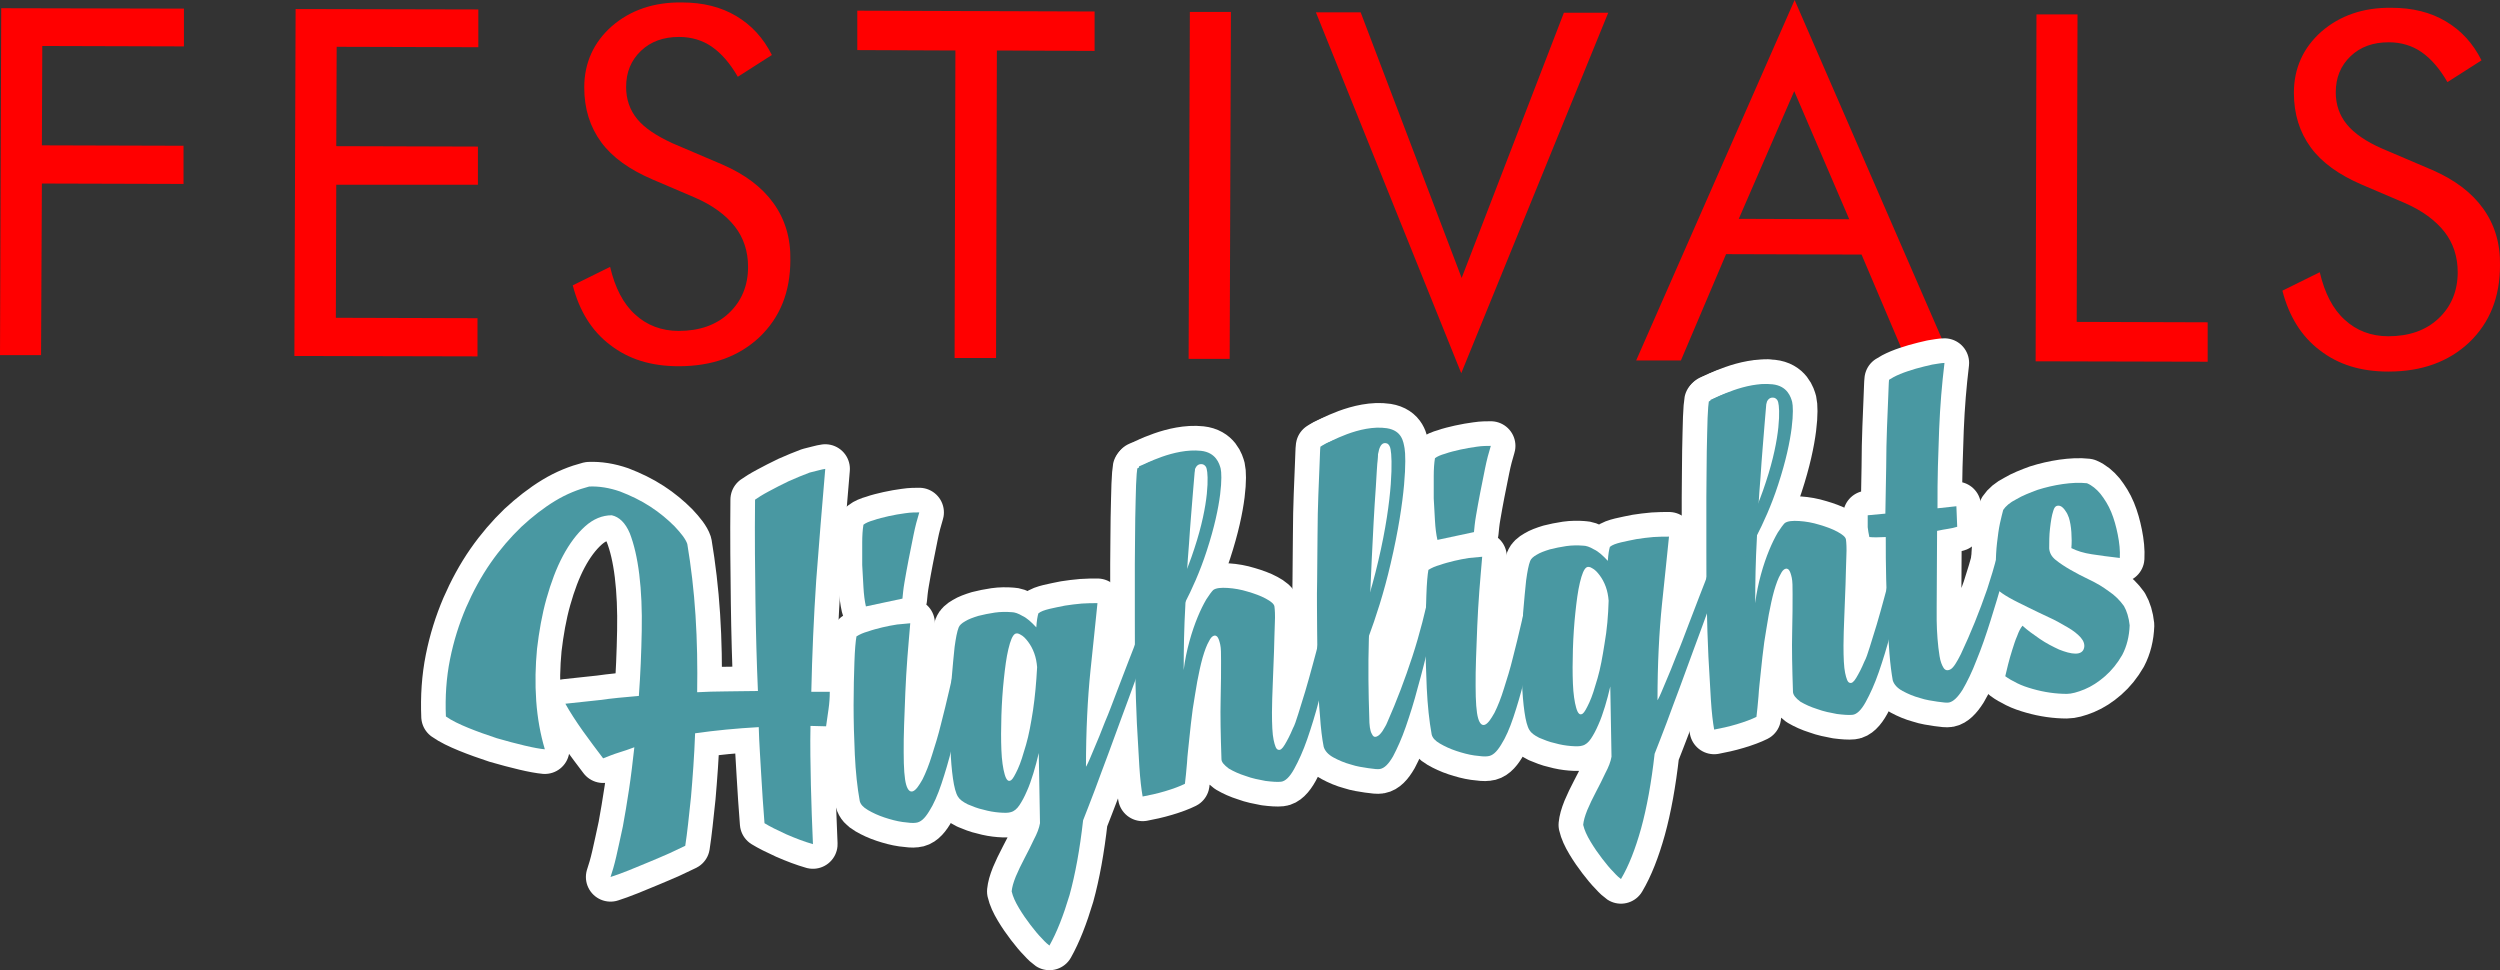<svg xmlns="http://www.w3.org/2000/svg" xmlns:xlink="http://www.w3.org/1999/xlink" id="Capa_1" x="0px" y="0px" viewBox="0 0 608.9 236.3" style="enable-background:new 0 0 608.9 236.3;" xml:space="preserve"><rect x="0" y="0" width="608.9" height="236.3" fill="#333333" stroke="none"/><style type="text/css">	.st0{fill:#FF0000;}	.st1{fill:#FFFFFF;stroke:#FFFFFF;stroke-width:12;stroke-linecap:round;stroke-linejoin:round;stroke-miterlimit:10;}	.st2{fill:#4998A2;}</style><g>	<g>		<g>			<path class="st0" d="M0,86.5L0.3,2l44.5,0.1l0,9.2l-34.5-0.1l-0.1,24.2l34.5,0.1l0,9.3l-34.5-0.1L10,86.5L0,86.5z"></path>			<path class="st0" d="M71.7,86.7L72,2.2l44.5,0.1l0,9.2L82,11.4l-0.1,24.2l34.5,0.1l0,9.3L81.9,45l-0.1,32.4l34.5,0.1l0,9.3    L71.7,86.7z"></path>			<path class="st0" d="M176,40.1c5.5,2.4,9.6,5.5,12.4,9.4c2.8,3.9,4.2,8.5,4.1,13.8c0,7.8-2.5,14-7.5,18.8    c-5,4.7-11.5,7.1-19.7,7.1c-6.7,0-12.2-1.7-16.7-5.2c-4.5-3.4-7.5-8.3-9.1-14.5l9.1-4.5c1.2,5.1,3.2,9,6.1,11.6    c2.8,2.6,6.4,4,10.6,4c5,0,9.1-1.4,12.2-4.3c3.1-2.9,4.7-6.7,4.7-11.3c0-3.8-1.1-7.1-3.2-9.8c-2.2-2.8-5.4-5.2-9.8-7.1l-10.3-4.4    c-5.6-2.4-9.8-5.4-12.5-9.1c-2.7-3.7-4.1-8.1-4.1-13.3c0-6,2.3-11,6.7-14.9c4.5-3.9,10.2-5.9,17.1-5.8c5.1,0,9.5,1.1,13.2,3.3    c3.7,2.2,6.6,5.3,8.7,9.5l-8.3,5.3c-1.9-3.3-4-5.7-6.3-7.3c-2.3-1.6-5-2.4-8-2.4c-3.8,0-6.9,1.1-9.3,3.4    c-2.4,2.3-3.6,5.2-3.6,8.8c0,3,0.9,5.6,2.7,7.8c1.8,2.2,4.7,4.1,8.6,5.9L176,40.1z"></path>			<path class="st0" d="M232.5,87.2l0.2-74.9l-23.9-0.1l0-9.6l57.8,0.2l0,9.6l-23.8-0.1l-0.2,74.9L232.5,87.2z"></path>			<path class="st0" d="M289.5,87.4l0.3-84.5l10,0l-0.3,84.5L289.5,87.4z"></path>			<path class="st0" d="M355.9,90.9L320.5,3l10.9,0L356,67.7l24.9-64.6l10.8,0L355.9,90.9z"></path>			<path class="st0" d="M437.1,0l38.2,87.9l-10.9,0L453.4,62l-33-0.1l-11,25.9l-10.9,0L437.1,0z M437,22.2l-13.5,31.1l26.9,0.1    L437,22.2z"></path>			<path class="st0" d="M495.8,88L496,3.5l10,0l-0.2,74.9l31.9,0.1l0,9.6L495.8,88z"></path>			<path class="st0" d="M592.4,41.4c5.5,2.4,9.6,5.5,12.4,9.4c2.8,3.9,4.2,8.5,4.1,13.8c0,7.8-2.5,14-7.5,18.8    c-5,4.7-11.5,7.1-19.7,7.1c-6.7,0-12.2-1.7-16.7-5.2c-4.5-3.4-7.5-8.3-9.1-14.5l9.1-4.5c1.2,5.1,3.2,9,6.1,11.6    c2.8,2.6,6.4,4,10.6,4c5,0,9.1-1.4,12.2-4.3s4.7-6.7,4.7-11.3c0-3.8-1.1-7.1-3.2-9.8c-2.2-2.8-5.4-5.2-9.8-7.1l-10.3-4.4    c-5.6-2.4-9.8-5.4-12.5-9.1c-2.7-3.7-4.1-8.1-4.1-13.3c0-6,2.3-11,6.7-14.9c4.5-3.9,10.2-5.9,17.1-5.8c5.1,0,9.5,1.1,13.2,3.3    c3.7,2.2,6.6,5.3,8.7,9.5l-8.3,5.3c-1.9-3.3-4-5.7-6.3-7.3c-2.3-1.6-5-2.4-8-2.4c-3.8,0-6.9,1.1-9.3,3.4    c-2.4,2.3-3.6,5.2-3.6,8.8c0,3,0.9,5.6,2.7,7.8c1.8,2.2,4.7,4.2,8.6,5.9L592.4,41.4z"></path>		</g>	</g>	<g>		<g>			<g>				<path class="st1" d="M201,114.2c-0.8,9.1-1.5,18.1-2.2,27.1c-0.6,9-1,18.1-1.2,27.2l4.5,0c0,1.4-0.1,2.8-0.3,4.2     c-0.2,1.4-0.4,2.8-0.6,4.2l-3.8-0.1c-0.1,4.8,0,9.6,0.1,14.4c0.1,4.8,0.3,9.5,0.5,14.4c-2.1-0.6-4.2-1.4-6.5-2.4     c-2.2-1-4-1.9-5.3-2.7c-0.3-4-0.6-8-0.8-11.8s-0.5-7.7-0.6-11.6c-5.4,0.3-10.6,0.8-15.5,1.5c-0.2,5.6-0.6,10.8-1,15.5     c-0.5,4.7-0.9,8.7-1.4,11.9c-1,0.5-2.3,1.1-3.8,1.8c-1.6,0.7-3.2,1.4-4.9,2.1c-1.7,0.7-3.4,1.4-5.1,2.1     c-1.7,0.7-3.2,1.2-4.4,1.6c0.4-1.2,0.9-2.8,1.4-5c0.5-2.1,1-4.6,1.6-7.3c0.5-2.7,1-5.7,1.5-9c0.5-3.3,0.9-6.7,1.3-10.3     c-1.3,0.5-2.5,0.9-3.8,1.3c-1.3,0.4-2.5,0.9-3.8,1.4c-1.5-2-3.2-4.2-4.9-6.6c-1.7-2.4-3.2-4.7-4.3-6.7c2.9-0.3,5.7-0.6,8.4-0.9     c2.8-0.4,5.9-0.7,9.5-1c0.4-5.4,0.6-10.6,0.7-15.8c0.1-5.1-0.1-9.7-0.6-13.8c-0.5-4.1-1.3-7.4-2.3-10c-1.1-2.6-2.6-4-4.4-4.4     c-2.3,0-4.5,0.9-6.5,2.7c-2,1.8-3.8,4.2-5.4,7.2c-1.6,3-2.9,6.5-4,10.4c-1.1,3.9-1.8,8-2.3,12.2c-0.4,4.2-0.5,8.4-0.2,12.7     c0.3,4.2,1,8.1,2.1,11.8c-1.1-0.1-2.8-0.4-4.9-0.9c-2.1-0.5-4.4-1.1-6.8-1.8c-2.4-0.8-4.7-1.6-6.9-2.5c-2.2-0.9-4.1-1.8-5.5-2.8     c-0.2-4.8,0.1-9.4,1-13.9s2.2-8.6,3.9-12.6c1.7-3.9,3.7-7.6,6-10.9c2.3-3.3,4.8-6.2,7.5-8.8c2.7-2.5,5.4-4.6,8.2-6.3     c2.8-1.7,5.6-2.8,8.3-3.5c2.4-0.1,4.9,0.3,7.5,1.2c2.6,1,5.1,2.2,7.4,3.7c2.3,1.5,4.2,3.1,5.9,4.8c1.6,1.7,2.7,3.1,3.1,4.3     c0.9,5.4,1.6,11.2,2,17.4c0.4,6.2,0.5,12.5,0.4,18.7c2.1-0.1,4.4-0.2,6.8-0.2c2.4,0,5.1-0.1,8-0.1c-0.3-6.9-0.5-14.2-0.6-21.6     c-0.1-7.5-0.2-15.8-0.1-25c0.7-0.5,1.8-1.2,3.3-2c1.5-0.8,3.2-1.7,4.9-2.5c1.8-0.8,3.5-1.5,5.1-2.1     C198.9,114.7,200.2,114.3,201,114.2z"></path>				<path class="st1" d="M237,156.8c-0.3,1.6-0.7,3.8-1.2,6.5c-0.5,2.7-1.1,5.7-1.7,8.9c-0.6,3.2-1.4,6.4-2.2,9.7     c-0.8,3.3-1.7,6.3-2.6,9c-0.9,2.7-1.9,5-3,6.7c-1.1,1.8-2.1,2.7-3.3,2.8c-0.7,0.1-1.7,0-3.2-0.2c-1.4-0.2-2.9-0.6-4.4-1.1     c-1.5-0.5-2.8-1.1-4-1.8c-1.2-0.7-1.8-1.4-2-2.2c-0.6-3.3-1-7.1-1.2-11.3c-0.2-4.2-0.3-8.2-0.3-12.1c0-3.9,0.1-7.4,0.2-10.4     c0.1-3.1,0.3-5.2,0.5-6.3c0.8-0.5,1.7-0.9,2.8-1.2c1.1-0.4,2.3-0.7,3.5-1c1.2-0.3,2.4-0.5,3.6-0.7c1.2-0.1,2.3-0.2,3.2-0.3     c-0.2,2.7-0.5,5.5-0.7,8.4c-0.2,2.9-0.4,5.7-0.5,8.5c-0.1,2.8-0.2,5.4-0.3,7.9c-0.1,2.5-0.1,4.7-0.1,6.6c0,3.9,0.2,6.5,0.6,7.9     c0.4,1.4,1,1.9,1.7,1.6c0.7-0.3,1.4-1.3,2.3-2.9c0.8-1.6,1.6-3.6,2.3-5.9c0.7-2.2,1.5-4.7,2.2-7.6c0.7-2.8,1.4-5.5,2-8.2     c0.6-2.6,1.2-5.1,1.6-7.2c0.4-2.2,0.8-3.7,1-4.7L237,156.8z M210.9,147.7c-0.3-1.3-0.5-2.9-0.6-4.7s-0.2-3.6-0.3-5.4     c0-1.8,0-3.6,0-5.4c0-1.7,0.1-3.2,0.3-4.4c0.5-0.4,1.4-0.8,2.5-1.1c1.1-0.4,2.4-0.7,3.7-1c1.3-0.3,2.6-0.5,4-0.7     c1.3-0.2,2.5-0.2,3.4-0.2c-0.5,1.6-1,3.5-1.4,5.5c-0.4,2-0.8,4-1.2,6c-0.4,2-0.7,3.8-1,5.5c-0.3,1.7-0.4,3-0.5,4L210.9,147.7z"></path>				<path class="st1" d="M255.6,230.3c-0.3-0.2-1-0.8-1.8-1.7c-0.9-0.9-1.8-2-2.8-3.3c-1-1.3-1.9-2.6-2.8-4.1s-1.5-2.8-1.8-4.1     c0.1-1,0.4-2.1,1-3.6c0.6-1.4,1.3-2.9,2.1-4.4c0.8-1.5,1.6-3.1,2.3-4.6c0.8-1.5,1.3-2.8,1.5-4l-0.3-17.1     c-0.4,1.7-0.8,3.3-1.3,4.9c-0.5,1.6-1,3.1-1.6,4.4c-0.6,1.4-1.2,2.5-1.8,3.4c-0.6,0.9-1.3,1.5-2.1,1.7c-0.6,0.2-1.5,0.2-2.8,0.1     c-1.2-0.1-2.5-0.3-3.9-0.7c-1.4-0.3-2.6-0.8-3.8-1.3c-1.2-0.6-2-1.2-2.4-1.9c-0.5-0.8-0.9-2.3-1.2-4.4c-0.3-2.1-0.5-4.5-0.6-7.2     c-0.1-2.7-0.2-5.6-0.1-8.6c0.1-3,0.2-5.9,0.4-8.7c0.2-2.8,0.5-5.3,0.7-7.5c0.3-2.2,0.6-3.8,1-4.8c0.2-0.5,0.7-1,1.6-1.5     c0.8-0.5,1.9-0.9,3.2-1.3c1.2-0.3,2.6-0.6,4-0.8c1.4-0.2,2.8-0.2,4.1-0.1c0.7,0,1.6,0.3,2.6,0.9c1.1,0.5,2.2,1.5,3.4,2.8     c0.1-1.6,0.3-2.7,0.5-3.4c0.6-0.5,1.5-0.8,2.7-1.1c1.2-0.3,2.4-0.5,3.8-0.8c1.4-0.2,2.7-0.4,4.1-0.5c1.4-0.1,2.6-0.1,3.8-0.1     c-0.4,4.1-1,9.6-1.7,16.4c-0.7,6.8-1.1,14.7-1.1,23.5c0-0.1,0-0.1,0.1-0.2c0.5-0.9,1.1-2.4,1.9-4.3c0.8-1.9,1.7-4,2.6-6.4     c1-2.3,1.9-4.8,2.9-7.4c1-2.6,1.9-5,2.8-7.3c0.9-2.3,1.7-4.3,2.3-6.1c0.6-1.8,1.1-3.1,1.3-3.9l3,0.5c-0.6,1.8-1.3,4-2.2,6.4     c-0.8,2.5-1.8,5.1-2.8,7.9c-1,2.8-2.1,5.7-3.2,8.7c-1.1,3-2.2,6-3.3,9c-1.1,3-2.2,5.8-3.2,8.6c-1.1,2.8-2,5.3-2.9,7.5     c-0.8,7.1-1.9,13.1-3.3,18.2C259,223,257.4,227.1,255.6,230.3z M252.6,162.5c-0.1-1.2-0.3-2.3-0.7-3.4s-0.9-2-1.5-2.8     s-1.2-1.4-1.8-1.7c-0.6-0.4-1.1-0.4-1.4-0.2c-0.6,0.4-1.1,1.6-1.6,3.7c-0.5,2.1-0.8,4.5-1.1,7.3c-0.3,2.8-0.5,5.8-0.6,8.9     c-0.1,3.1-0.1,5.9,0,8.4c0.1,2.5,0.4,4.5,0.8,5.9c0.4,1.4,0.9,1.9,1.6,1.4c0.4-0.3,0.9-1.2,1.6-2.7c0.7-1.5,1.3-3.5,2-5.9     c0.7-2.4,1.2-5.2,1.7-8.4C252.1,169.6,252.4,166.2,252.6,162.5z"></path>				<path class="st1" d="M297.5,184.9c-0.2-5.9-0.3-10.8-0.2-14.6c0.1-3.8,0.1-6.9,0.1-9.3c0-1.8,0-3.1-0.2-4     c-0.2-0.9-0.4-1.5-0.7-1.9c-0.3-0.3-0.6-0.4-1-0.2c-0.4,0.2-0.7,0.6-1,1.2c-0.6,1-1.1,2.4-1.6,4.1c-0.5,1.8-0.9,3.7-1.3,5.8     c-0.4,2.1-0.7,4.4-1.1,6.7c-0.3,2.4-0.6,4.7-0.8,6.9c-0.2,2.2-0.5,4.3-0.6,6.3c-0.2,2-0.3,3.6-0.5,5c-1.2,0.6-2.8,1.2-4.8,1.8     c-2,0.6-3.9,1-5.5,1.3c-0.3-1.7-0.6-4.1-0.8-7.3c-0.2-3.1-0.4-6.6-0.6-10.5c-0.2-3.9-0.3-8.1-0.4-12.5     c-0.1-4.5-0.1-8.9-0.1-13.4c0-4.5,0-8.7,0-12.9c0-4.1,0.1-7.8,0.1-11.1c0.1-3.3,0.1-6,0.2-8.2c0.1-2.2,0.2-3.5,0.3-4     c0.6-0.4,1.5-0.9,2.7-1.4c1.2-0.5,2.5-0.9,3.9-1.3c1.4-0.4,2.8-0.8,4.2-1.1c1.4-0.3,2.6-0.4,3.7-0.4c-0.3,2.4-0.6,5.6-0.9,9.5     c-0.3,3.9-0.7,8.2-1,13c-0.4,4.8-0.7,9.8-0.9,15.1c-0.3,5.3-0.4,10.5-0.4,15.7c0.3-2.5,0.8-4.8,1.4-7c0.6-2.2,1.3-4.2,2-5.9     c0.7-1.7,1.4-3.1,2.1-4.3c0.7-1.1,1.3-1.9,1.7-2.3c0.7-0.5,1.9-0.6,3.5-0.5c1.6,0.1,3.3,0.4,4.9,0.9c1.7,0.5,3.1,1,4.4,1.7     c1.3,0.7,2,1.3,2.1,1.9c0.1,0.7,0.2,2.1,0.1,4.1c-0.1,2-0.1,4.2-0.2,6.8c-0.1,2.5-0.2,5.1-0.3,7.8c-0.1,2.7-0.2,5-0.2,7.1     c0,3,0.1,5.3,0.4,6.7c0.3,1.4,0.6,2.3,1.1,2.4c0.5,0.2,1-0.2,1.6-1.2c0.6-1,1.3-2.3,2-4c0.4-0.7,0.8-1.9,1.3-3.5     c0.5-1.6,1.1-3.5,1.7-5.5c0.6-2,1.2-4.2,1.8-6.4c0.6-2.2,1.2-4.4,1.7-6.5c0.5-2.1,0.9-3.9,1.3-5.5c0.3-1.6,0.6-2.8,0.7-3.7     l3.1,0.5c-0.1,1-0.5,2.7-1,5.2c-0.5,2.5-1.1,5.3-1.8,8.5c-0.7,3.2-1.5,6.5-2.4,9.9c-0.9,3.5-1.9,6.7-2.9,9.6     c-1,2.9-2.1,5.3-3.2,7.3c-1.1,2-2.2,3-3.2,3.1c-0.9,0.1-2.2,0-3.8-0.2c-1.6-0.3-3.2-0.6-4.8-1.2c-1.6-0.5-2.9-1.1-4.1-1.8     C298.1,186.3,297.5,185.6,297.5,184.9z"></path>				<path class="st1" d="M349.9,149c-0.6,2.5-1.2,5.4-2,8.5c-0.8,3.2-1.6,6.5-2.6,10c-0.9,3.5-1.9,6.6-2.9,9.5     c-1,2.9-2.1,5.3-3.1,7.2c-1.1,1.9-2.1,2.9-3.2,3.1c-0.5,0.1-1.4,0-2.8-0.2c-1.3-0.2-2.8-0.4-4.3-0.9c-1.5-0.4-2.9-1-4.2-1.7     c-1.3-0.7-2.1-1.6-2.4-2.6c-0.4-2-0.7-4.5-0.9-7.5c-0.3-3-0.4-6.3-0.5-9.9c-0.1-3.6-0.2-7.3-0.2-11.2c0-3.9-0.1-7.8,0-11.7     c0-3.9,0.1-7.7,0.1-11.3c0-3.6,0.1-6.9,0.2-9.8c0.1-2.9,0.2-5.4,0.3-7.5c0.1-2,0.1-3.5,0.2-4.2c0.6-0.4,1.5-0.9,2.8-1.4     c1.3-0.5,2.7-1,4.2-1.4c1.5-0.4,2.9-0.8,4.3-1c1.4-0.3,2.4-0.4,3.1-0.4c-0.2,3.8-0.6,8.5-0.9,14c-0.4,5.5-0.7,11.4-1,17.7     c-0.3,6.3-0.6,12.8-0.7,19.4c-0.2,6.6-0.1,13,0.1,19c0,2,0.2,3.3,0.6,4c0.3,0.7,0.7,0.9,1.2,0.7c0.5-0.2,0.9-0.6,1.4-1.3     c0.4-0.7,0.9-1.4,1.2-2.2c2.3-5.2,4.3-10.5,6.1-16c1.8-5.5,3.2-11.1,4.4-16.8l2.9,0.5C350.8,144.7,350.4,146.5,349.9,149z"></path>				<path class="st1" d="M376.3,140.6c-0.3,1.6-0.7,3.8-1.2,6.5c-0.5,2.7-1.1,5.7-1.7,8.9c-0.6,3.2-1.4,6.4-2.2,9.7     c-0.8,3.3-1.7,6.3-2.6,9c-0.9,2.7-1.9,5-3,6.7c-1.1,1.8-2.1,2.7-3.3,2.8c-0.7,0.1-1.7,0-3.2-0.2c-1.4-0.2-2.9-0.6-4.4-1.1     c-1.5-0.5-2.8-1.1-4-1.8c-1.2-0.7-1.8-1.4-2-2.2c-0.6-3.3-1-7.1-1.2-11.3c-0.2-4.2-0.3-8.2-0.3-12.1c0-3.9,0.1-7.4,0.2-10.4     c0.1-3.1,0.3-5.2,0.5-6.3c0.8-0.5,1.7-0.9,2.8-1.2c1.1-0.4,2.3-0.7,3.5-1c1.2-0.3,2.4-0.5,3.6-0.7c1.2-0.1,2.3-0.2,3.2-0.3     c-0.2,2.7-0.5,5.5-0.7,8.4c-0.2,2.9-0.4,5.7-0.5,8.5c-0.1,2.8-0.2,5.4-0.3,7.9c-0.1,2.5-0.1,4.7-0.1,6.6c0,3.9,0.2,6.5,0.6,7.9     c0.4,1.4,1,1.9,1.7,1.6c0.7-0.3,1.4-1.3,2.3-2.9c0.8-1.6,1.6-3.6,2.3-5.9c0.7-2.2,1.5-4.7,2.2-7.6c0.7-2.8,1.4-5.5,2-8.2     c0.6-2.6,1.2-5.1,1.6-7.2c0.4-2.2,0.8-3.7,1-4.7L376.3,140.6z M350.1,131.5c-0.3-1.3-0.5-2.9-0.6-4.7c-0.1-1.8-0.2-3.6-0.3-5.4     c0-1.8,0-3.6,0-5.4c0-1.7,0.1-3.2,0.3-4.4c0.5-0.4,1.4-0.8,2.5-1.1c1.1-0.4,2.4-0.7,3.7-1c1.3-0.3,2.6-0.5,4-0.7     c1.3-0.2,2.5-0.2,3.4-0.2c-0.5,1.6-1,3.5-1.4,5.5c-0.4,2-0.8,4-1.2,6c-0.4,2-0.7,3.8-1,5.5c-0.3,1.7-0.4,3-0.5,4L350.1,131.5z"></path>				<path class="st1" d="M394.8,214.1c-0.3-0.2-1-0.8-1.8-1.7c-0.9-0.9-1.8-2-2.8-3.3c-1-1.3-1.9-2.6-2.8-4.1     c-0.9-1.5-1.5-2.8-1.8-4.1c0.1-1,0.4-2.1,1-3.6c0.6-1.4,1.3-2.9,2.1-4.4c0.8-1.5,1.6-3.1,2.3-4.6c0.8-1.5,1.3-2.8,1.5-4     l-0.3-17.1c-0.4,1.7-0.8,3.3-1.3,4.9c-0.5,1.6-1,3.1-1.6,4.4c-0.6,1.4-1.2,2.5-1.8,3.4c-0.6,0.9-1.3,1.5-2.1,1.7     c-0.6,0.2-1.5,0.2-2.8,0.1c-1.2-0.1-2.5-0.3-3.9-0.7c-1.4-0.3-2.6-0.8-3.8-1.3c-1.2-0.6-2-1.2-2.4-1.9c-0.5-0.8-0.9-2.3-1.2-4.4     c-0.3-2.1-0.5-4.5-0.6-7.2c-0.1-2.7-0.2-5.6-0.1-8.6c0.1-3,0.2-5.9,0.4-8.7c0.2-2.8,0.5-5.3,0.7-7.5c0.3-2.2,0.6-3.8,1-4.8     c0.2-0.5,0.7-1,1.6-1.5c0.8-0.5,1.9-0.9,3.2-1.3c1.2-0.3,2.6-0.6,4-0.8c1.4-0.2,2.8-0.2,4.1-0.1c0.7,0,1.6,0.3,2.6,0.9     c1.1,0.5,2.2,1.5,3.4,2.8c0.1-1.6,0.3-2.7,0.5-3.4c0.6-0.5,1.5-0.8,2.7-1.1c1.2-0.3,2.4-0.5,3.8-0.8c1.4-0.2,2.7-0.4,4.1-0.5     c1.4-0.1,2.6-0.1,3.8-0.1c-0.4,4.1-1,9.6-1.7,16.4c-0.7,6.8-1.1,14.7-1.1,23.5c0-0.1,0-0.1,0.1-0.2c0.5-0.9,1.1-2.4,1.9-4.3     c0.8-1.9,1.7-4,2.6-6.4c1-2.3,1.9-4.8,2.9-7.4c1-2.6,1.9-5,2.8-7.3c0.9-2.3,1.7-4.3,2.3-6.1c0.6-1.8,1.1-3.1,1.3-3.9l3,0.5     c-0.6,1.8-1.3,4-2.2,6.4c-0.8,2.5-1.8,5.1-2.8,7.9c-1,2.8-2.1,5.7-3.2,8.7c-1.1,3-2.2,6-3.3,9s-2.2,5.8-3.2,8.6     c-1.1,2.8-2,5.3-2.9,7.5c-0.8,7.1-1.9,13.1-3.3,18.2C398.3,206.8,396.7,210.9,394.8,214.1z M391.8,146.3     c-0.1-1.2-0.3-2.3-0.7-3.4s-0.9-2-1.5-2.8s-1.2-1.4-1.8-1.7c-0.6-0.4-1.1-0.4-1.4-0.2c-0.6,0.4-1.1,1.6-1.6,3.7     c-0.5,2.1-0.8,4.5-1.1,7.3c-0.3,2.8-0.5,5.8-0.6,8.9c-0.1,3.1-0.1,5.9,0,8.4c0.1,2.5,0.4,4.5,0.8,5.9c0.4,1.4,0.9,1.9,1.6,1.4     c0.4-0.3,0.9-1.2,1.6-2.7c0.7-1.5,1.3-3.5,2-5.9c0.7-2.4,1.2-5.2,1.7-8.4C391.4,153.4,391.7,149.9,391.8,146.3z"></path>				<path class="st1" d="M436.7,168.6c-0.2-5.9-0.3-10.8-0.2-14.6c0.1-3.8,0.1-6.9,0.1-9.3c0-1.8,0-3.1-0.2-4     c-0.2-0.9-0.4-1.5-0.7-1.9c-0.3-0.3-0.6-0.4-1-0.2c-0.4,0.2-0.7,0.6-1,1.2c-0.6,1-1.1,2.4-1.6,4.1c-0.5,1.8-0.9,3.7-1.3,5.8     c-0.4,2.1-0.7,4.4-1.1,6.7c-0.3,2.4-0.6,4.7-0.8,6.9c-0.2,2.2-0.5,4.3-0.6,6.3c-0.2,2-0.3,3.6-0.5,5c-1.2,0.6-2.8,1.2-4.8,1.8     c-2,0.6-3.9,1-5.5,1.3c-0.3-1.7-0.6-4.1-0.8-7.3c-0.2-3.1-0.4-6.6-0.6-10.5c-0.2-3.9-0.3-8.1-0.4-12.5     c-0.1-4.5-0.1-8.9-0.1-13.4c0-4.5,0-8.7,0-12.9c0-4.1,0.1-7.8,0.1-11.1c0.1-3.3,0.1-6,0.2-8.2c0.1-2.2,0.2-3.5,0.3-4     c0.6-0.4,1.5-0.9,2.7-1.4c1.2-0.5,2.5-0.9,3.9-1.3c1.4-0.4,2.8-0.8,4.2-1.1c1.4-0.3,2.6-0.4,3.7-0.4c-0.3,2.4-0.6,5.6-0.9,9.5     c-0.3,3.9-0.7,8.2-1,13c-0.4,4.8-0.7,9.8-0.9,15.1c-0.3,5.3-0.4,10.5-0.4,15.7c0.3-2.5,0.8-4.8,1.4-7c0.6-2.2,1.3-4.2,2-5.9     c0.7-1.7,1.4-3.1,2.1-4.3c0.7-1.1,1.3-1.9,1.7-2.3c0.7-0.5,1.9-0.6,3.5-0.5c1.6,0.1,3.3,0.4,4.9,0.9c1.7,0.5,3.1,1,4.4,1.7     c1.3,0.7,2,1.3,2.1,1.9c0.1,0.7,0.2,2.1,0.1,4.1c-0.1,2-0.1,4.2-0.2,6.8c-0.1,2.5-0.2,5.1-0.3,7.8c-0.1,2.7-0.2,5-0.2,7.1     c0,3,0.1,5.3,0.4,6.7c0.3,1.4,0.6,2.3,1.1,2.4c0.5,0.2,1-0.2,1.6-1.2c0.6-1,1.3-2.3,2-4c0.4-0.7,0.8-1.9,1.3-3.5     c0.5-1.6,1.1-3.5,1.7-5.5c0.6-2,1.2-4.2,1.8-6.4c0.6-2.2,1.2-4.4,1.7-6.5c0.5-2.1,0.9-3.9,1.3-5.5c0.3-1.6,0.6-2.8,0.7-3.7     l3.1,0.5c-0.1,1-0.5,2.7-1,5.2c-0.5,2.5-1.1,5.3-1.8,8.5c-0.7,3.2-1.5,6.5-2.4,9.9c-0.9,3.5-1.9,6.7-2.9,9.6     c-1,2.9-2.1,5.3-3.2,7.3c-1.1,2-2.2,3-3.2,3.1c-0.9,0.1-2.2,0-3.8-0.2c-1.6-0.3-3.2-0.6-4.8-1.2c-1.6-0.5-2.9-1.1-4.1-1.8     C437.3,170,436.8,169.3,436.7,168.6z"></path>				<path class="st1" d="M490.1,132.6c-0.6,2.5-1.4,5.4-2.3,8.6c-0.9,3.2-1.9,6.5-3,10c-1.1,3.5-2.2,6.7-3.4,9.6     c-1.1,2.9-2.3,5.3-3.4,7.2c-1.2,1.9-2.3,2.9-3.3,3.1c-0.5,0.1-1.4,0-2.8-0.2c-1.3-0.2-2.8-0.4-4.3-0.9c-1.5-0.4-2.9-1-4.2-1.7     c-1.3-0.7-2.1-1.6-2.4-2.6c-0.3-1.7-0.6-3.9-0.8-6.5c-0.2-2.6-0.4-5.4-0.5-8.4c-0.1-3-0.2-6.3-0.3-9.7     c-0.1-3.4-0.1-6.9-0.1-10.3c-1.7,0.1-3.1,0.1-4,0c-0.2-0.9-0.3-1.6-0.4-2.4c0-0.7,0-1.7,0-2.9l4.3-0.4c0.1-3.8,0.1-7.6,0.2-11.2     c0-3.6,0.1-6.9,0.2-9.8c0.1-2.9,0.2-5.4,0.3-7.4c0.1-2,0.1-3.4,0.2-4.2c0.6-0.4,1.5-0.9,2.7-1.4c1.2-0.5,2.5-0.9,3.8-1.3     c1.4-0.4,2.7-0.7,4-1c1.3-0.2,2.3-0.4,3-0.4c-0.3,2.6-0.6,5.3-0.8,7.9c-0.2,2.7-0.4,5.4-0.5,8.3c-0.1,2.9-0.2,5.9-0.3,9     c-0.1,3.1-0.1,6.5-0.1,10.2l4.6-0.5l0.2,5c-0.7,0.2-1.4,0.4-2.2,0.5s-1.7,0.3-2.7,0.5l-0.1,18.5c0,0.8,0,1.8,0,3.3     c0,1.4,0.1,2.9,0.2,4.4c0.1,1.5,0.3,3,0.5,4.3c0.2,1.3,0.6,2.3,1,2.9c0.4,0.6,1,0.7,1.7,0.3c0.7-0.4,1.5-1.7,2.5-3.7     c2.4-5.1,4.5-10.3,6.4-15.8c1.8-5.5,3.3-11,4.5-16.8l2.9,0.5C491.2,128.3,490.8,130.1,490.1,132.6z"></path>				<path class="st1" d="M518.7,152.3c-0.1,2.7-0.7,5.1-1.8,7.2c-1.2,2.1-2.6,3.8-4.2,5.2c-1.6,1.4-3.3,2.5-5,3.2     c-1.7,0.7-3.2,1.1-4.3,1.1c-1.3,0-2.7-0.1-4.1-0.3c-1.4-0.2-2.8-0.5-4.2-0.9c-1.4-0.4-2.6-0.8-3.8-1.4c-1.2-0.6-2.1-1.1-2.9-1.7     c0.2-0.8,0.4-1.7,0.7-2.9c0.3-1.1,0.6-2.3,1-3.5c0.4-1.2,0.7-2.3,1.2-3.4c0.4-1.1,0.8-1.9,1.3-2.5c1.2,1.1,2.6,2.1,4.2,3.2     c1.6,1.1,3.2,1.9,4.7,2.6c1.5,0.6,2.9,1,4,1c1.2,0,1.9-0.5,2.1-1.4c0.2-0.8-0.1-1.7-0.8-2.5s-1.8-1.7-3.2-2.5     c-1.4-0.8-2.9-1.7-4.7-2.5c-1.7-0.8-3.4-1.6-5-2.4c-1.6-0.8-3.1-1.5-4.5-2.3c-1.4-0.8-2.4-1.5-3-2.1c-0.2-1.9-0.3-3.9-0.3-5.8     c0-1.9,0.1-3.8,0.3-5.5s0.4-3.3,0.7-4.7c0.3-1.4,0.6-2.5,0.8-3.3c0.6-0.9,1.6-1.8,3.2-2.6c1.5-0.9,3.3-1.6,5.2-2.3     c1.9-0.6,4-1.1,6.1-1.4c2.1-0.3,4.1-0.4,5.9-0.2c1.2,0.5,2.3,1.4,3.3,2.6c1,1.3,1.9,2.7,2.6,4.4c0.7,1.7,1.2,3.5,1.6,5.5     c0.4,2,0.6,3.9,0.5,5.7c-2.6-0.3-4.9-0.6-6.8-0.9c-2-0.3-3.6-0.8-5-1.5c0.1-1.2,0.1-2.5,0-3.9c-0.1-1.4-0.3-2.5-0.6-3.5     c-0.2-0.6-0.5-1.2-0.8-1.6c-0.3-0.5-0.7-0.9-1-1.1c-0.3-0.2-0.7-0.3-1.1-0.2c-0.4,0.1-0.7,0.5-0.9,1.2c-0.4,1.2-0.6,2.6-0.8,4.3     c-0.2,1.7-0.2,3.3-0.2,4.9c0.1,1.1,0.6,2,1.6,2.8c1,0.8,2.2,1.6,3.6,2.4c1.4,0.8,2.9,1.6,4.6,2.4c1.7,0.8,3.2,1.7,4.7,2.8     c1.5,1,2.7,2.2,3.7,3.6C518,148.8,518.5,150.4,518.7,152.3z"></path>			</g>		</g>		<path class="st1" d="M328,167.2l-5.8-58.6l0.7-0.5c0.5-0.2,8.3-4.8,14.9-3.8c3.7,0.6,4,3.3,4.3,4.9c0.4,2.4,0.4,11.9-3.4,28.1   c-3.3,14.3-8.1,24.5-8.3,25L328,167.2z M325.4,110.6l4.5,44.9c1.7-4.4,4-11.1,5.8-18.9c3.7-15.7,3.4-25.1,3-27.1   c-0.1-0.7-0.4-1.3-0.9-1.5c-2.1-0.7-2.3,3.2-2.5,5.9L325.4,110.6z"></path>		<path class="st1" d="M422.4,139.3l-5.8-41.9l0.7-0.3c0.5-0.1,7.8-4.2,14.4-3.5c3.7,0.4,4.5,3.2,4.8,4.3c0.4,1.7,0.4,8.5-3.4,20.1   c-3.3,10.2-8.1,17.6-8.3,17.9L422.4,139.3z M419.8,98.8l4.5,32.1c1.7-3.1,4-7.9,5.8-13.5c3.7-11.2,3.4-17.9,3-19.4   c-0.1-0.5-0.4-0.9-0.9-1.1c-2.1-0.5-2.3,2.3-2.5,4.2L419.8,98.8z"></path>		<path class="st1" d="M283.2,155.5l-5.8-41.9l0.7-0.3c0.5-0.1,7.8-4.2,14.4-3.5c3.7,0.4,4.5,3.2,4.8,4.3c0.4,1.7,0.4,8.5-3.4,20.1   c-3.3,10.2-8.1,17.6-8.3,17.9L283.2,155.5z M280.6,115l4.5,32.1c1.7-3.1,4-7.9,5.8-13.5c3.7-11.2,3.4-17.9,3-19.4   c-0.1-0.5-0.4-0.9-0.9-1.1c-2.1-0.5-2.3,2.3-2.5,4.2L280.6,115z"></path>	</g>	<g>		<g>			<g>				<path class="st2" d="M201,114.2c-0.8,9.1-1.5,18.1-2.2,27.1c-0.6,9-1,18.1-1.2,27.2l4.5,0c0,1.4-0.1,2.8-0.3,4.2     c-0.2,1.4-0.4,2.8-0.6,4.2l-3.8-0.1c-0.1,4.8,0,9.6,0.1,14.4c0.1,4.8,0.3,9.5,0.5,14.4c-2.1-0.6-4.2-1.4-6.5-2.4     c-2.2-1-4-1.9-5.3-2.7c-0.3-4-0.6-8-0.8-11.8s-0.5-7.7-0.6-11.6c-5.4,0.3-10.6,0.8-15.5,1.5c-0.2,5.6-0.6,10.8-1,15.5     c-0.5,4.7-0.9,8.7-1.4,11.9c-1,0.5-2.3,1.1-3.8,1.8c-1.6,0.7-3.2,1.4-4.9,2.1c-1.7,0.7-3.4,1.4-5.1,2.1     c-1.7,0.7-3.2,1.2-4.4,1.6c0.4-1.2,0.9-2.8,1.4-5c0.5-2.1,1-4.6,1.6-7.3c0.5-2.7,1-5.7,1.5-9c0.5-3.3,0.9-6.7,1.3-10.3     c-1.3,0.5-2.5,0.9-3.8,1.3c-1.3,0.4-2.5,0.9-3.8,1.4c-1.5-2-3.2-4.2-4.9-6.6c-1.7-2.4-3.2-4.7-4.3-6.7c2.9-0.3,5.7-0.6,8.4-0.9     c2.8-0.4,5.9-0.7,9.5-1c0.4-5.4,0.6-10.6,0.7-15.8c0.1-5.1-0.1-9.7-0.6-13.8c-0.5-4.1-1.3-7.4-2.3-10c-1.1-2.6-2.6-4-4.4-4.4     c-2.3,0-4.5,0.9-6.5,2.7c-2,1.8-3.8,4.2-5.4,7.2c-1.6,3-2.9,6.5-4,10.4c-1.1,3.9-1.8,8-2.3,12.2c-0.4,4.2-0.5,8.4-0.2,12.7     c0.3,4.2,1,8.1,2.1,11.8c-1.1-0.1-2.8-0.4-4.9-0.9c-2.1-0.5-4.4-1.1-6.8-1.8c-2.4-0.8-4.7-1.6-6.9-2.5c-2.2-0.9-4.1-1.8-5.5-2.8     c-0.2-4.8,0.1-9.4,1-13.9s2.2-8.6,3.9-12.6c1.7-3.9,3.7-7.6,6-10.9c2.3-3.3,4.8-6.2,7.5-8.8c2.7-2.5,5.4-4.6,8.2-6.3     c2.8-1.7,5.6-2.8,8.3-3.5c2.4-0.1,4.9,0.3,7.5,1.2c2.6,1,5.1,2.2,7.4,3.7c2.3,1.5,4.2,3.1,5.9,4.8c1.6,1.7,2.7,3.1,3.1,4.3     c0.9,5.4,1.6,11.2,2,17.4c0.4,6.2,0.5,12.5,0.4,18.7c2.1-0.1,4.4-0.2,6.8-0.2c2.4,0,5.1-0.1,8-0.1c-0.3-6.9-0.5-14.2-0.6-21.6     c-0.1-7.5-0.2-15.8-0.1-25c0.7-0.5,1.8-1.2,3.3-2c1.5-0.8,3.2-1.7,4.9-2.5c1.8-0.8,3.5-1.5,5.1-2.1     C198.9,114.7,200.2,114.3,201,114.2z"></path>				<path class="st2" d="M237,156.8c-0.3,1.6-0.7,3.8-1.2,6.5c-0.5,2.7-1.1,5.7-1.7,8.9c-0.6,3.2-1.4,6.4-2.2,9.7     c-0.8,3.3-1.7,6.3-2.6,9c-0.9,2.7-1.9,5-3,6.7c-1.1,1.8-2.1,2.7-3.3,2.8c-0.7,0.1-1.7,0-3.2-0.2c-1.4-0.2-2.9-0.6-4.4-1.1     c-1.5-0.5-2.8-1.1-4-1.8c-1.2-0.7-1.8-1.4-2-2.2c-0.6-3.3-1-7.1-1.2-11.3c-0.2-4.2-0.3-8.2-0.3-12.1c0-3.9,0.1-7.4,0.2-10.4     c0.1-3.1,0.3-5.2,0.5-6.3c0.8-0.5,1.7-0.9,2.8-1.2c1.1-0.4,2.3-0.7,3.5-1c1.2-0.3,2.4-0.5,3.6-0.7c1.2-0.1,2.3-0.2,3.2-0.3     c-0.2,2.7-0.5,5.5-0.7,8.4c-0.2,2.9-0.4,5.7-0.5,8.5c-0.1,2.8-0.2,5.4-0.3,7.9c-0.1,2.5-0.1,4.7-0.1,6.6c0,3.9,0.2,6.5,0.6,7.9     c0.4,1.4,1,1.9,1.7,1.6c0.7-0.3,1.4-1.3,2.3-2.9c0.8-1.6,1.6-3.6,2.3-5.9c0.7-2.2,1.5-4.7,2.2-7.6c0.7-2.8,1.4-5.5,2-8.2     c0.6-2.6,1.2-5.1,1.6-7.2c0.4-2.2,0.8-3.7,1-4.7L237,156.8z M210.9,147.7c-0.3-1.3-0.5-2.9-0.6-4.7s-0.2-3.6-0.3-5.4     c0-1.8,0-3.6,0-5.4c0-1.7,0.1-3.2,0.3-4.4c0.5-0.4,1.4-0.8,2.5-1.1c1.1-0.4,2.4-0.7,3.7-1c1.3-0.3,2.6-0.5,4-0.7     c1.3-0.2,2.5-0.2,3.4-0.2c-0.5,1.6-1,3.5-1.4,5.5c-0.4,2-0.8,4-1.2,6c-0.4,2-0.7,3.8-1,5.5c-0.3,1.7-0.4,3-0.5,4L210.9,147.7z"></path>				<path class="st2" d="M255.6,230.3c-0.3-0.2-1-0.8-1.8-1.7c-0.9-0.9-1.8-2-2.8-3.3c-1-1.3-1.9-2.6-2.8-4.1s-1.5-2.8-1.8-4.1     c0.1-1,0.4-2.1,1-3.6c0.6-1.4,1.3-2.9,2.1-4.4c0.8-1.5,1.6-3.1,2.3-4.6c0.8-1.5,1.3-2.8,1.5-4l-0.3-17.1     c-0.4,1.7-0.8,3.3-1.3,4.9c-0.5,1.6-1,3.1-1.6,4.4c-0.6,1.4-1.2,2.5-1.8,3.4c-0.6,0.9-1.3,1.5-2.1,1.7c-0.6,0.2-1.5,0.2-2.8,0.1     c-1.2-0.1-2.5-0.3-3.9-0.7c-1.4-0.3-2.6-0.8-3.8-1.3c-1.2-0.6-2-1.2-2.4-1.9c-0.5-0.8-0.9-2.3-1.2-4.4c-0.3-2.1-0.5-4.5-0.6-7.2     c-0.1-2.7-0.2-5.6-0.1-8.6c0.1-3,0.2-5.9,0.4-8.7c0.2-2.8,0.5-5.3,0.7-7.5c0.3-2.2,0.6-3.8,1-4.8c0.2-0.5,0.7-1,1.6-1.5     c0.8-0.5,1.9-0.9,3.2-1.3c1.2-0.3,2.6-0.6,4-0.8c1.4-0.2,2.8-0.2,4.1-0.1c0.7,0,1.6,0.3,2.6,0.9c1.1,0.5,2.2,1.5,3.4,2.8     c0.1-1.6,0.3-2.7,0.5-3.4c0.6-0.5,1.5-0.8,2.7-1.1c1.2-0.3,2.4-0.5,3.8-0.8c1.4-0.2,2.7-0.4,4.1-0.5c1.4-0.1,2.6-0.1,3.8-0.1     c-0.4,4.1-1,9.6-1.7,16.4c-0.7,6.8-1.1,14.7-1.1,23.5c0-0.1,0-0.1,0.1-0.2c0.5-0.9,1.1-2.4,1.9-4.3c0.8-1.9,1.7-4,2.6-6.4     c1-2.3,1.9-4.8,2.9-7.4c1-2.6,1.9-5,2.8-7.3c0.9-2.3,1.7-4.3,2.3-6.1c0.6-1.8,1.1-3.1,1.3-3.9l3,0.5c-0.6,1.8-1.3,4-2.2,6.4     c-0.8,2.5-1.8,5.1-2.8,7.9c-1,2.8-2.1,5.7-3.2,8.7c-1.1,3-2.2,6-3.3,9c-1.1,3-2.2,5.8-3.2,8.6c-1.1,2.8-2,5.3-2.9,7.5     c-0.8,7.1-1.9,13.1-3.3,18.2C259,223,257.4,227.1,255.6,230.3z M252.6,162.5c-0.1-1.2-0.3-2.3-0.7-3.4s-0.9-2-1.5-2.8     s-1.2-1.4-1.8-1.7c-0.6-0.4-1.1-0.4-1.4-0.2c-0.6,0.4-1.1,1.6-1.6,3.7c-0.5,2.1-0.8,4.5-1.1,7.3c-0.3,2.8-0.5,5.8-0.6,8.9     c-0.1,3.1-0.1,5.9,0,8.4c0.1,2.5,0.4,4.5,0.8,5.9c0.4,1.4,0.9,1.9,1.6,1.4c0.4-0.3,0.9-1.2,1.6-2.7c0.7-1.5,1.3-3.5,2-5.9     c0.7-2.4,1.2-5.2,1.7-8.4C252.1,169.6,252.4,166.2,252.6,162.5z"></path>				<path class="st2" d="M297.5,184.9c-0.2-5.9-0.3-10.8-0.2-14.6c0.1-3.8,0.1-6.9,0.1-9.3c0-1.8,0-3.1-0.2-4     c-0.2-0.9-0.4-1.5-0.7-1.9c-0.3-0.3-0.6-0.4-1-0.2c-0.4,0.2-0.7,0.6-1,1.2c-0.6,1-1.1,2.4-1.6,4.1c-0.5,1.8-0.9,3.7-1.3,5.8     c-0.4,2.1-0.7,4.4-1.1,6.7c-0.3,2.4-0.6,4.7-0.8,6.9c-0.2,2.2-0.5,4.3-0.6,6.3c-0.2,2-0.3,3.6-0.5,5c-1.2,0.6-2.8,1.2-4.8,1.8     c-2,0.6-3.9,1-5.5,1.3c-0.3-1.7-0.6-4.1-0.8-7.3c-0.2-3.1-0.4-6.6-0.6-10.5c-0.2-3.9-0.3-8.1-0.4-12.5     c-0.1-4.5-0.1-8.9-0.1-13.4c0-4.5,0-8.7,0-12.9c0-4.1,0.1-7.8,0.1-11.1c0.1-3.3,0.1-6,0.2-8.2c0.1-2.2,0.2-3.5,0.3-4     c0.6-0.4,1.5-0.9,2.7-1.4c1.2-0.5,2.5-0.9,3.9-1.3c1.4-0.4,2.8-0.8,4.2-1.1c1.4-0.3,2.6-0.4,3.7-0.4c-0.3,2.4-0.6,5.6-0.9,9.5     c-0.3,3.9-0.7,8.2-1,13c-0.4,4.8-0.7,9.8-0.9,15.1c-0.3,5.3-0.4,10.5-0.4,15.7c0.3-2.5,0.8-4.8,1.4-7c0.6-2.2,1.3-4.2,2-5.9     c0.7-1.7,1.4-3.1,2.1-4.3c0.7-1.1,1.3-1.9,1.7-2.3c0.7-0.5,1.9-0.6,3.5-0.5c1.6,0.1,3.3,0.4,4.9,0.9c1.7,0.5,3.1,1,4.4,1.7     c1.3,0.7,2,1.3,2.1,1.9c0.1,0.7,0.2,2.1,0.1,4.1c-0.1,2-0.1,4.2-0.2,6.8c-0.1,2.5-0.2,5.1-0.3,7.8c-0.1,2.7-0.2,5-0.2,7.1     c0,3,0.1,5.3,0.4,6.7c0.3,1.4,0.6,2.3,1.1,2.4c0.5,0.2,1-0.2,1.6-1.2c0.6-1,1.3-2.3,2-4c0.4-0.7,0.8-1.9,1.3-3.5     c0.5-1.6,1.1-3.5,1.7-5.5c0.6-2,1.2-4.2,1.8-6.4c0.6-2.2,1.2-4.4,1.7-6.5c0.5-2.1,0.9-3.9,1.3-5.5c0.3-1.6,0.6-2.8,0.7-3.7     l3.1,0.5c-0.1,1-0.5,2.7-1,5.2c-0.5,2.5-1.1,5.3-1.8,8.5c-0.7,3.2-1.5,6.5-2.4,9.9c-0.9,3.5-1.9,6.7-2.9,9.6     c-1,2.9-2.1,5.3-3.2,7.3c-1.1,2-2.2,3-3.2,3.1c-0.9,0.1-2.2,0-3.8-0.2c-1.6-0.3-3.2-0.6-4.8-1.2c-1.6-0.5-2.9-1.1-4.1-1.8     C298.1,186.3,297.5,185.6,297.5,184.9z"></path>				<path class="st2" d="M349.9,149c-0.6,2.5-1.2,5.4-2,8.5c-0.8,3.2-1.6,6.5-2.6,10c-0.9,3.5-1.9,6.6-2.9,9.5     c-1,2.9-2.1,5.3-3.1,7.2c-1.1,1.9-2.1,2.9-3.2,3.1c-0.5,0.1-1.4,0-2.8-0.2c-1.3-0.2-2.8-0.4-4.3-0.9c-1.5-0.4-2.9-1-4.2-1.7     c-1.3-0.7-2.1-1.6-2.4-2.6c-0.4-2-0.7-4.5-0.9-7.5c-0.3-3-0.4-6.3-0.5-9.9c-0.1-3.6-0.2-7.3-0.2-11.2c0-3.9-0.1-7.8,0-11.7     c0-3.9,0.1-7.7,0.1-11.3c0-3.6,0.1-6.9,0.2-9.8c0.1-2.9,0.2-5.4,0.3-7.5c0.1-2,0.1-3.5,0.2-4.2c0.6-0.4,1.5-0.9,2.8-1.4     c1.3-0.5,2.7-1,4.2-1.4c1.5-0.4,2.9-0.8,4.3-1c1.4-0.3,2.4-0.4,3.1-0.4c-0.2,3.8-0.6,8.5-0.9,14c-0.4,5.5-0.7,11.4-1,17.7     c-0.3,6.3-0.6,12.8-0.7,19.4c-0.2,6.6-0.1,13,0.1,19c0,2,0.2,3.3,0.6,4c0.3,0.7,0.7,0.9,1.2,0.7c0.5-0.2,0.9-0.6,1.4-1.3     c0.4-0.7,0.9-1.4,1.2-2.2c2.3-5.2,4.3-10.5,6.1-16c1.8-5.5,3.2-11.1,4.4-16.8l2.9,0.5C350.8,144.7,350.4,146.5,349.9,149z"></path>				<path class="st2" d="M376.3,140.6c-0.3,1.6-0.7,3.8-1.2,6.5c-0.5,2.7-1.1,5.7-1.7,8.9c-0.6,3.2-1.4,6.4-2.2,9.7     c-0.8,3.3-1.7,6.3-2.6,9c-0.9,2.7-1.9,5-3,6.7c-1.1,1.8-2.1,2.7-3.3,2.8c-0.7,0.1-1.7,0-3.2-0.2c-1.4-0.2-2.9-0.6-4.4-1.1     c-1.5-0.5-2.8-1.1-4-1.8c-1.2-0.7-1.8-1.4-2-2.2c-0.6-3.3-1-7.1-1.2-11.3c-0.2-4.2-0.3-8.2-0.3-12.1c0-3.9,0.1-7.4,0.2-10.4     c0.1-3.1,0.3-5.2,0.5-6.3c0.8-0.5,1.7-0.9,2.8-1.2c1.1-0.4,2.3-0.7,3.5-1c1.2-0.3,2.4-0.5,3.6-0.7c1.2-0.1,2.3-0.2,3.2-0.3     c-0.2,2.7-0.5,5.5-0.7,8.4c-0.2,2.9-0.4,5.7-0.5,8.5c-0.1,2.8-0.2,5.4-0.3,7.9c-0.1,2.5-0.1,4.7-0.1,6.6c0,3.9,0.2,6.5,0.6,7.9     c0.4,1.4,1,1.9,1.7,1.6c0.7-0.3,1.4-1.3,2.3-2.9c0.8-1.6,1.6-3.6,2.3-5.9c0.7-2.2,1.5-4.7,2.2-7.6c0.7-2.8,1.4-5.5,2-8.2     c0.6-2.6,1.2-5.1,1.6-7.2c0.4-2.2,0.8-3.7,1-4.7L376.3,140.6z M350.1,131.5c-0.3-1.3-0.5-2.9-0.6-4.7c-0.1-1.8-0.2-3.6-0.3-5.4     c0-1.8,0-3.6,0-5.4c0-1.7,0.1-3.2,0.3-4.4c0.5-0.4,1.4-0.8,2.5-1.1c1.1-0.4,2.4-0.7,3.7-1c1.3-0.3,2.6-0.5,4-0.7     c1.3-0.2,2.5-0.2,3.4-0.2c-0.5,1.6-1,3.5-1.4,5.5c-0.4,2-0.8,4-1.2,6c-0.4,2-0.7,3.8-1,5.5c-0.3,1.7-0.4,3-0.5,4L350.1,131.5z"></path>				<path class="st2" d="M394.8,214.1c-0.3-0.2-1-0.8-1.8-1.7c-0.9-0.9-1.8-2-2.8-3.3c-1-1.3-1.9-2.6-2.8-4.1     c-0.9-1.5-1.5-2.8-1.8-4.1c0.1-1,0.4-2.1,1-3.6c0.6-1.4,1.3-2.9,2.1-4.4c0.8-1.5,1.6-3.1,2.3-4.6c0.8-1.5,1.3-2.8,1.5-4     l-0.3-17.1c-0.4,1.7-0.8,3.3-1.3,4.9c-0.5,1.6-1,3.1-1.6,4.4c-0.6,1.4-1.2,2.5-1.8,3.4c-0.6,0.9-1.3,1.5-2.1,1.7     c-0.6,0.2-1.5,0.2-2.8,0.1c-1.2-0.1-2.5-0.3-3.9-0.7c-1.4-0.3-2.6-0.8-3.8-1.3c-1.2-0.6-2-1.2-2.4-1.9c-0.5-0.8-0.9-2.3-1.2-4.4     c-0.3-2.1-0.5-4.5-0.6-7.2c-0.1-2.7-0.2-5.6-0.1-8.6c0.1-3,0.2-5.9,0.4-8.7c0.2-2.8,0.5-5.3,0.7-7.5c0.3-2.2,0.6-3.8,1-4.8     c0.2-0.5,0.7-1,1.6-1.5c0.8-0.5,1.9-0.9,3.2-1.3c1.2-0.3,2.6-0.6,4-0.8c1.4-0.2,2.8-0.2,4.1-0.1c0.7,0,1.6,0.3,2.6,0.9     c1.1,0.5,2.2,1.5,3.4,2.8c0.1-1.6,0.3-2.7,0.5-3.4c0.6-0.5,1.5-0.8,2.7-1.1c1.2-0.3,2.4-0.5,3.8-0.8c1.4-0.2,2.7-0.4,4.1-0.5     c1.4-0.1,2.6-0.1,3.8-0.1c-0.4,4.1-1,9.6-1.7,16.4c-0.7,6.8-1.1,14.7-1.1,23.5c0-0.1,0-0.1,0.1-0.2c0.5-0.9,1.1-2.4,1.9-4.3     c0.8-1.9,1.7-4,2.6-6.4c1-2.3,1.9-4.8,2.9-7.4c1-2.6,1.9-5,2.8-7.3c0.9-2.3,1.7-4.3,2.3-6.1c0.6-1.8,1.1-3.1,1.3-3.9l3,0.5     c-0.6,1.8-1.3,4-2.2,6.4c-0.8,2.5-1.8,5.1-2.8,7.9c-1,2.8-2.1,5.7-3.2,8.7c-1.1,3-2.2,6-3.3,9s-2.2,5.8-3.2,8.6     c-1.1,2.8-2,5.3-2.9,7.5c-0.8,7.1-1.9,13.1-3.3,18.2C398.3,206.8,396.7,210.9,394.8,214.1z M391.8,146.3     c-0.1-1.2-0.3-2.3-0.7-3.4s-0.9-2-1.5-2.8s-1.2-1.4-1.8-1.7c-0.6-0.4-1.1-0.4-1.4-0.2c-0.6,0.4-1.1,1.6-1.6,3.7     c-0.5,2.1-0.8,4.5-1.1,7.3c-0.3,2.8-0.5,5.8-0.6,8.9c-0.1,3.1-0.1,5.9,0,8.4c0.1,2.5,0.4,4.5,0.8,5.9c0.4,1.4,0.9,1.9,1.6,1.4     c0.4-0.3,0.9-1.2,1.6-2.7c0.7-1.5,1.3-3.5,2-5.9c0.7-2.4,1.2-5.2,1.7-8.4C391.4,153.4,391.7,149.9,391.8,146.3z"></path>				<path class="st2" d="M436.7,168.6c-0.2-5.9-0.3-10.8-0.2-14.6c0.1-3.8,0.1-6.9,0.1-9.3c0-1.8,0-3.1-0.2-4     c-0.2-0.9-0.4-1.5-0.7-1.9c-0.3-0.3-0.6-0.4-1-0.2c-0.4,0.2-0.7,0.6-1,1.2c-0.6,1-1.1,2.4-1.6,4.1c-0.5,1.8-0.9,3.7-1.3,5.8     c-0.4,2.1-0.7,4.4-1.1,6.7c-0.3,2.4-0.6,4.7-0.8,6.9c-0.2,2.2-0.5,4.3-0.6,6.3c-0.2,2-0.3,3.6-0.5,5c-1.2,0.6-2.8,1.2-4.8,1.8     c-2,0.6-3.9,1-5.5,1.3c-0.3-1.7-0.6-4.1-0.8-7.3c-0.2-3.1-0.4-6.6-0.6-10.5c-0.2-3.9-0.3-8.1-0.4-12.5     c-0.1-4.5-0.1-8.9-0.1-13.4c0-4.5,0-8.7,0-12.9c0-4.1,0.1-7.8,0.1-11.1c0.1-3.3,0.1-6,0.2-8.2c0.1-2.2,0.2-3.5,0.3-4     c0.6-0.4,1.5-0.9,2.7-1.4c1.2-0.5,2.5-0.9,3.9-1.3c1.4-0.4,2.8-0.8,4.2-1.1c1.4-0.3,2.6-0.4,3.7-0.4c-0.3,2.4-0.6,5.6-0.9,9.5     c-0.3,3.9-0.7,8.2-1,13c-0.4,4.8-0.7,9.8-0.9,15.1c-0.3,5.3-0.4,10.5-0.4,15.7c0.3-2.5,0.8-4.8,1.4-7c0.6-2.2,1.3-4.2,2-5.9     c0.7-1.7,1.4-3.1,2.1-4.3c0.7-1.1,1.3-1.9,1.7-2.3c0.7-0.5,1.9-0.6,3.5-0.5c1.6,0.1,3.3,0.4,4.9,0.9c1.7,0.5,3.1,1,4.4,1.7     c1.3,0.7,2,1.3,2.1,1.9c0.1,0.7,0.2,2.1,0.1,4.1c-0.1,2-0.1,4.2-0.2,6.8c-0.1,2.5-0.2,5.1-0.3,7.8c-0.1,2.7-0.2,5-0.2,7.1     c0,3,0.1,5.3,0.4,6.7c0.3,1.4,0.6,2.3,1.1,2.4c0.5,0.2,1-0.2,1.6-1.2c0.6-1,1.3-2.3,2-4c0.4-0.7,0.8-1.9,1.3-3.5     c0.5-1.6,1.1-3.5,1.7-5.5c0.6-2,1.2-4.2,1.8-6.4c0.6-2.2,1.2-4.4,1.7-6.5c0.5-2.1,0.9-3.9,1.3-5.5c0.3-1.6,0.6-2.8,0.7-3.7     l3.1,0.5c-0.1,1-0.5,2.7-1,5.2c-0.5,2.5-1.1,5.3-1.8,8.5c-0.7,3.2-1.5,6.5-2.4,9.9c-0.9,3.5-1.9,6.7-2.9,9.6     c-1,2.9-2.1,5.3-3.2,7.3c-1.1,2-2.2,3-3.2,3.1c-0.9,0.1-2.2,0-3.8-0.2c-1.6-0.3-3.2-0.6-4.8-1.2c-1.6-0.5-2.9-1.1-4.1-1.8     C437.3,170,436.8,169.3,436.7,168.6z"></path>				<path class="st2" d="M490.1,132.6c-0.6,2.5-1.4,5.4-2.3,8.6c-0.9,3.2-1.9,6.5-3,10c-1.1,3.5-2.2,6.7-3.4,9.6     c-1.1,2.9-2.3,5.3-3.4,7.2c-1.2,1.9-2.3,2.9-3.3,3.1c-0.5,0.1-1.4,0-2.8-0.2c-1.3-0.2-2.8-0.4-4.3-0.9c-1.5-0.4-2.9-1-4.2-1.7     c-1.3-0.7-2.1-1.6-2.4-2.6c-0.3-1.7-0.6-3.9-0.8-6.5c-0.2-2.6-0.4-5.4-0.5-8.4c-0.1-3-0.2-6.3-0.3-9.7     c-0.1-3.4-0.1-6.9-0.1-10.3c-1.7,0.1-3.1,0.1-4,0c-0.2-0.9-0.3-1.6-0.4-2.4c0-0.7,0-1.7,0-2.9l4.3-0.4c0.1-3.8,0.1-7.6,0.2-11.2     c0-3.6,0.1-6.9,0.2-9.8c0.1-2.9,0.2-5.4,0.3-7.4c0.1-2,0.1-3.4,0.2-4.2c0.6-0.4,1.5-0.9,2.7-1.4c1.2-0.5,2.5-0.9,3.8-1.3     c1.4-0.4,2.7-0.7,4-1c1.3-0.2,2.3-0.4,3-0.4c-0.3,2.6-0.6,5.3-0.8,7.9c-0.2,2.7-0.4,5.4-0.5,8.3c-0.1,2.9-0.2,5.9-0.3,9     c-0.1,3.1-0.1,6.5-0.1,10.2l4.6-0.5l0.2,5c-0.7,0.2-1.4,0.4-2.2,0.5s-1.7,0.3-2.7,0.5l-0.1,18.5c0,0.8,0,1.8,0,3.3     c0,1.4,0.1,2.9,0.2,4.4c0.1,1.5,0.3,3,0.5,4.3c0.2,1.3,0.6,2.3,1,2.9c0.4,0.6,1,0.7,1.7,0.3c0.7-0.4,1.5-1.7,2.5-3.7     c2.4-5.1,4.5-10.3,6.4-15.8c1.8-5.5,3.3-11,4.5-16.8l2.9,0.5C491.2,128.3,490.8,130.1,490.1,132.6z"></path>				<path class="st2" d="M518.7,152.3c-0.1,2.7-0.7,5.1-1.8,7.2c-1.2,2.1-2.6,3.8-4.2,5.2c-1.6,1.4-3.3,2.5-5,3.2     c-1.7,0.7-3.2,1.1-4.3,1.1c-1.3,0-2.7-0.1-4.1-0.3c-1.4-0.2-2.8-0.5-4.2-0.9c-1.4-0.4-2.6-0.8-3.8-1.4c-1.2-0.6-2.1-1.1-2.9-1.7     c0.2-0.8,0.4-1.7,0.7-2.9c0.3-1.1,0.6-2.3,1-3.5c0.4-1.2,0.7-2.3,1.2-3.4c0.4-1.1,0.8-1.9,1.3-2.5c1.2,1.1,2.6,2.1,4.2,3.2     c1.6,1.1,3.2,1.9,4.7,2.6c1.5,0.6,2.9,1,4,1c1.2,0,1.9-0.5,2.1-1.4c0.2-0.8-0.1-1.7-0.8-2.5s-1.8-1.7-3.2-2.5     c-1.4-0.8-2.9-1.7-4.7-2.5c-1.7-0.8-3.4-1.6-5-2.4c-1.6-0.8-3.1-1.5-4.5-2.3c-1.4-0.8-2.4-1.5-3-2.1c-0.2-1.9-0.3-3.9-0.3-5.8     c0-1.9,0.1-3.8,0.3-5.5s0.4-3.3,0.7-4.7c0.3-1.4,0.6-2.5,0.8-3.3c0.6-0.9,1.6-1.8,3.2-2.6c1.5-0.9,3.3-1.6,5.2-2.3     c1.9-0.6,4-1.1,6.1-1.4c2.1-0.3,4.1-0.4,5.9-0.2c1.2,0.5,2.3,1.4,3.3,2.6c1,1.3,1.9,2.7,2.6,4.4c0.7,1.7,1.2,3.5,1.6,5.5     c0.4,2,0.6,3.9,0.5,5.7c-2.6-0.3-4.9-0.6-6.8-0.9c-2-0.3-3.6-0.8-5-1.5c0.1-1.2,0.1-2.5,0-3.9c-0.1-1.4-0.3-2.5-0.6-3.5     c-0.2-0.6-0.5-1.2-0.8-1.6c-0.3-0.5-0.7-0.9-1-1.1c-0.3-0.2-0.7-0.3-1.1-0.2c-0.4,0.1-0.7,0.5-0.9,1.2c-0.4,1.2-0.6,2.6-0.8,4.3     c-0.2,1.7-0.2,3.3-0.2,4.9c0.1,1.1,0.6,2,1.6,2.8c1,0.8,2.2,1.6,3.6,2.4c1.4,0.8,2.9,1.6,4.6,2.4c1.7,0.8,3.2,1.7,4.7,2.8     c1.5,1,2.7,2.2,3.7,3.6C518,148.8,518.5,150.4,518.7,152.3z"></path>			</g>		</g>		<path class="st2" d="M328,167.2l-5.8-58.6l0.7-0.5c0.5-0.2,8.3-4.8,14.9-3.8c3.7,0.6,4,3.3,4.3,4.9c0.4,2.4,0.4,11.9-3.4,28.1   c-3.3,14.3-8.1,24.5-8.3,25L328,167.2z M325.4,110.6l4.5,44.9c1.7-4.4,4-11.1,5.8-18.9c3.7-15.7,3.4-25.1,3-27.1   c-0.1-0.7-0.4-1.3-0.9-1.5c-2.1-0.7-2.3,3.2-2.5,5.9L325.4,110.6z"></path>		<path class="st2" d="M422.4,139.3l-5.8-41.9l0.7-0.3c0.5-0.1,7.8-4.2,14.4-3.5c3.7,0.4,4.5,3.2,4.8,4.3c0.4,1.7,0.4,8.5-3.4,20.1   c-3.3,10.2-8.1,17.6-8.3,17.9L422.4,139.3z M419.8,98.8l4.5,32.1c1.7-3.1,4-7.9,5.8-13.5c3.7-11.2,3.4-17.9,3-19.4   c-0.1-0.5-0.4-0.9-0.9-1.1c-2.1-0.5-2.3,2.3-2.5,4.2L419.8,98.8z"></path>		<path class="st2" d="M283.2,155.5l-5.8-41.9l0.7-0.3c0.5-0.1,7.8-4.2,14.4-3.5c3.7,0.4,4.5,3.2,4.8,4.3c0.4,1.7,0.4,8.5-3.4,20.1   c-3.3,10.2-8.1,17.6-8.3,17.9L283.2,155.5z M280.6,115l4.5,32.1c1.7-3.1,4-7.9,5.8-13.5c3.7-11.2,3.4-17.9,3-19.4   c-0.1-0.5-0.4-0.9-0.9-1.1c-2.1-0.5-2.3,2.3-2.5,4.2L280.6,115z"></path>	</g></g></svg>